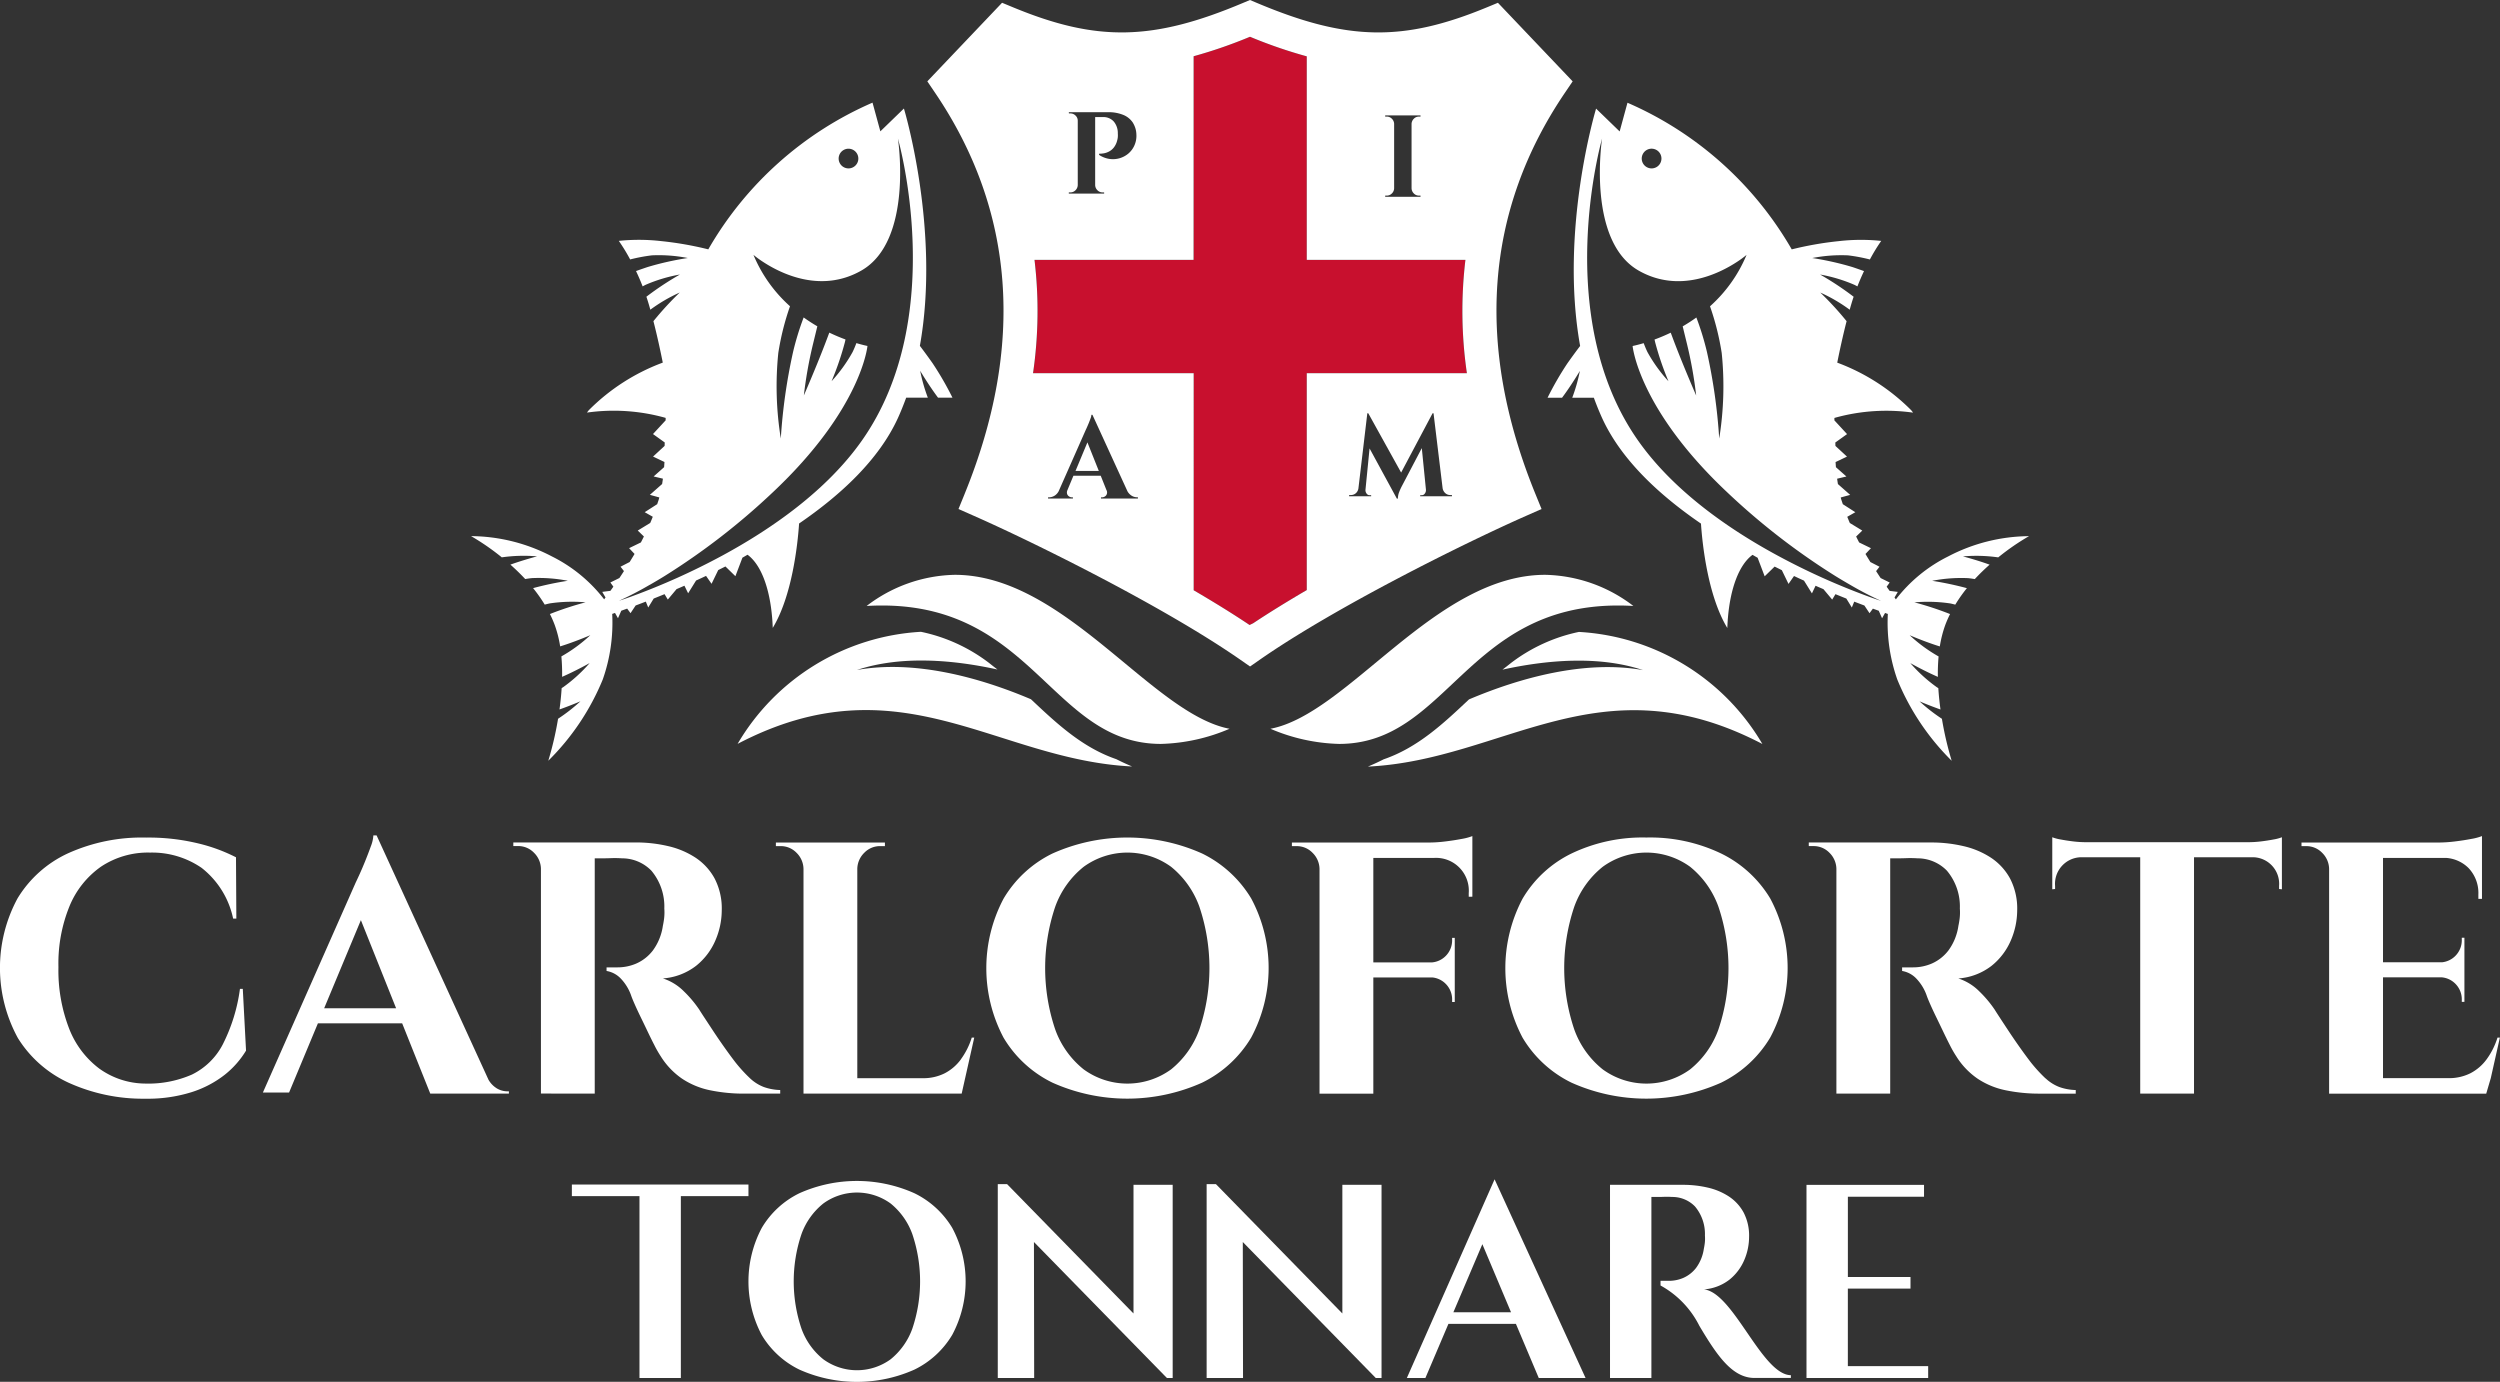 <svg xmlns="http://www.w3.org/2000/svg" xmlns:xlink="http://www.w3.org/1999/xlink" width="208" height="114.968" viewBox="0 0 208 114.968"><rect x="0" y="0" width="208" height="114.968" fill="#333333" stroke="none"/><defs><clipPath id="a"><rect width="208" height="114.968" fill="none"/></clipPath></defs><g clip-path="url(#a)"><path d="M365.864,31.578a35.943,35.943,0,0,1-.123,9.429H379.1V59.066c1.665.973,3.245,1.948,4.651,2.889l.3-.146c1.358-.9,2.869-1.831,4.459-2.76l0-18.042h13.325a35.931,35.931,0,0,1-.123-9.429h-13.2V14.641a39.457,39.457,0,0,1-4.723-1.629,39.562,39.562,0,0,1-4.69,1.621V31.578Z" transform="translate(-279.789 -9.954)" fill="#c8102e"/><path d="M645.994,434.55h-3.007V428.1H648.2v-.964h-5.211v-6.68h6.336v-.987h-9.779v16.069h10.124v-.987h-3.673Z" transform="translate(-489.246 -320.89)" fill="#fff"/><path d="M217.151,419.37H202.458v.964h5.625v15.128h3.443V420.335h5.625Z" transform="translate(-154.879 -320.815)" fill="#fff"/><path d="M278.787,419.121a11.715,11.715,0,0,0-9.573,0,7.4,7.4,0,0,0-3.134,2.892,9.53,9.53,0,0,0,0,8.9,7.429,7.429,0,0,0,3.134,2.881,11.727,11.727,0,0,0,9.573,0,7.47,7.47,0,0,0,3.145-2.892,9.439,9.439,0,0,0,0-8.9,7.49,7.49,0,0,0-3.145-2.881m-.173,11.259a5.8,5.8,0,0,1-1.813,2.56,4.765,4.765,0,0,1-5.59,0,5.761,5.761,0,0,1-1.825-2.56,12.317,12.317,0,0,1,0-7.851,5.764,5.764,0,0,1,1.825-2.559,4.761,4.761,0,0,1,5.59,0,5.8,5.8,0,0,1,1.813,2.559,12.3,12.3,0,0,1,0,7.851" transform="translate(-202.706 -319.843)" fill="#fff"/><path d="M364.538,429.983,354.02,419.222h-.774v16.127h3.028l-.019-11.311,11.061,11.311h.482V419.28h-3.26Z" transform="translate(-270.231 -320.702)" fill="#fff"/><path d="M438.48,429.983l-10.518-10.761h-.774v16.127h3.028l-.019-11.311,11.061,11.311h.482V419.28h-3.26Z" transform="translate(-326.796 -320.702)" fill="#fff"/><path d="M498.074,434.043h1.543l1.915-4.5h5.615l1.9,4.5h3.894l-7.568-16.528Zm8.543-5.464h-4.674l2.412-5.667,2.387,5.667Z" transform="translate(-381.023 -319.396)" fill="#fff"/><path d="M577.812,428.168a3.93,3.93,0,0,0,2.135-.815,4.191,4.191,0,0,0,1.228-1.63,4.905,4.905,0,0,0,.4-1.917,4.161,4.161,0,0,0-.459-2.043,3.735,3.735,0,0,0-1.229-1.331,5.412,5.412,0,0,0-1.756-.735,8.944,8.944,0,0,0-2.02-.229h-6.107v16.069h3.443v-15.06h.356c.206,0,.437,0,.689-.011s.485,0,.7.011a2.621,2.621,0,0,1,1.883.792,3.562,3.562,0,0,1,.826,2.422,3.274,3.274,0,0,1-.011.619c-.023.184-.05.345-.08.482a3.52,3.52,0,0,1-.643,1.584,2.724,2.724,0,0,1-1.044.826,3,3,0,0,1-1.205.253h-.711v.388a7.826,7.826,0,0,1,3.234,3.363c1.466,2.46,2.729,4.33,4.588,4.33h3.022v-.23c-2.411-.029-4.777-6.888-7.24-7.14" transform="translate(-436.051 -320.89)" fill="#fff"/><path d="M19.964,309.1a14.377,14.377,0,0,1-1.447,4.656,5.723,5.723,0,0,1-2.552,2.477,9.047,9.047,0,0,1-3.88.747,6.62,6.62,0,0,1-3.835-1.254,7.6,7.6,0,0,1-2.507-3.343,13.422,13.422,0,0,1-.881-5.1,12.612,12.612,0,0,1,.926-5.074,7.49,7.49,0,0,1,2.626-3.283,7.06,7.06,0,0,1,4.088-1.164,7.278,7.278,0,0,1,4.267,1.268,7.228,7.228,0,0,1,2.627,4.223h.268l-.03-5.1a14.109,14.109,0,0,0-3.179-1.163,17.565,17.565,0,0,0-4.282-.477,14.917,14.917,0,0,0-6.521,1.313,9.616,9.616,0,0,0-4.193,3.746,12.175,12.175,0,0,0,.03,11.624,9.74,9.74,0,0,0,4.222,3.715,14.975,14.975,0,0,0,6.372,1.328,12.207,12.207,0,0,0,3.88-.552,8.736,8.736,0,0,0,2.746-1.448,7.56,7.56,0,0,0,1.761-2L20.2,309.1Z" transform="translate(0 -226.827)" fill="#fff"/><path d="M188.507,319.176V299.6h.463c.268,0,.567,0,.895-.015a8.944,8.944,0,0,1,.91.015,3.4,3.4,0,0,1,2.447,1.03,4.632,4.632,0,0,1,1.074,3.149,4.241,4.241,0,0,1-.015.805c-.03.239-.065.448-.105.627a4.557,4.557,0,0,1-.835,2.059,3.532,3.532,0,0,1-1.358,1.074,3.906,3.906,0,0,1-1.567.328h-.925v.3a2.121,2.121,0,0,1,1.12.567,3.918,3.918,0,0,1,.91,1.432q.09.269.3.746t.492,1.059c.19.389.384.791.583,1.209s.393.811.582,1.179a9.335,9.335,0,0,0,.523.91,6.277,6.277,0,0,0,1.76,1.85,6.572,6.572,0,0,0,2.328.97,13.874,13.874,0,0,0,2.925.283h2.924v-.3a4.381,4.381,0,0,1-1.372-.254,3.507,3.507,0,0,1-1.134-.717,12.461,12.461,0,0,1-1.194-1.3q-.417-.538-.925-1.254t-.97-1.418q-.462-.7-.776-1.179t-.343-.537a9.483,9.483,0,0,0-1.3-1.552,4.325,4.325,0,0,0-1.747-1.074,5.111,5.111,0,0,0,2.776-1.06,5.438,5.438,0,0,0,1.6-2.119,6.371,6.371,0,0,0,.522-2.492,5.409,5.409,0,0,0-.6-2.656,4.871,4.871,0,0,0-1.6-1.731,7.035,7.035,0,0,0-2.283-.955,11.6,11.6,0,0,0-2.626-.3H181.733v.3h.388a1.813,1.813,0,0,1,1.328.553,1.919,1.919,0,0,1,.582,1.328v18.711Z" transform="translate(-139.025 -228.187)" fill="#fff"/><path d="M371.229,313.146a12.271,12.271,0,0,0,0-11.564,9.746,9.746,0,0,0-4.089-3.745,15.239,15.239,0,0,0-12.444,0,9.613,9.613,0,0,0-4.074,3.76,12.382,12.382,0,0,0,0,11.564,9.643,9.643,0,0,0,4.074,3.745,15.239,15.239,0,0,0,12.444,0,9.715,9.715,0,0,0,4.089-3.76m-4.313-.671a7.538,7.538,0,0,1-2.357,3.327,6.186,6.186,0,0,1-7.267,0,7.483,7.483,0,0,1-2.372-3.327,15.991,15.991,0,0,1,0-10.206,7.484,7.484,0,0,1,2.372-3.327,6.186,6.186,0,0,1,7.267,0,7.539,7.539,0,0,1,2.357,3.327,15.993,15.993,0,0,1,0,10.206" transform="translate(-267.127 -226.827)" fill="#fff"/><path d="M472.4,301.043V296a4.51,4.51,0,0,1-.9.238q-.626.121-1.357.209a11.389,11.389,0,0,1-1.388.09h-11.37v.3h.388a1.812,1.812,0,0,1,1.328.553,1.919,1.919,0,0,1,.582,1.328v18.712h4.477v-9.669h4.91a1.821,1.821,0,0,1,1.121.542,1.842,1.842,0,0,1,.525,1.346v.153h.219v-5.336h-.219v.153a1.842,1.842,0,0,1-.525,1.346,1.823,1.823,0,0,1-1.121.542h-4.91V297.82h5.014a2.727,2.727,0,0,1,2.924,2.925v.3Z" transform="translate(-349.899 -226.438)" fill="#fff"/><path d="M544.672,296.509a13.685,13.685,0,0,0-6.223,1.328,9.612,9.612,0,0,0-4.073,3.76,12.381,12.381,0,0,0,0,11.564,9.642,9.642,0,0,0,4.073,3.745,15.239,15.239,0,0,0,12.444,0,9.717,9.717,0,0,0,4.089-3.76,12.273,12.273,0,0,0,0-11.564,9.749,9.749,0,0,0-4.089-3.745,13.684,13.684,0,0,0-6.221-1.328m6,15.966a7.54,7.54,0,0,1-2.357,3.327,6.186,6.186,0,0,1-7.267,0,7.484,7.484,0,0,1-2.372-3.327,16,16,0,0,1,0-10.206,7.486,7.486,0,0,1,2.372-3.327,6.186,6.186,0,0,1,7.267,0,7.542,7.542,0,0,1,2.357,3.327,16,16,0,0,1,0,10.206" transform="translate(-407.698 -226.827)" fill="#fff"/><path d="M660.06,317.908a12.419,12.419,0,0,1-1.194-1.3q-.418-.538-.925-1.253t-.97-1.418q-.463-.7-.775-1.179t-.343-.537a9.49,9.49,0,0,0-1.3-1.552,4.323,4.323,0,0,0-1.747-1.074,5.111,5.111,0,0,0,2.776-1.06,5.442,5.442,0,0,0,1.6-2.119,6.369,6.369,0,0,0,.522-2.492,5.408,5.408,0,0,0-.6-2.656,4.869,4.869,0,0,0-1.6-1.731,7.03,7.03,0,0,0-2.283-.955,11.6,11.6,0,0,0-2.626-.3H640.364v.3h.388a1.813,1.813,0,0,1,1.328.552,1.918,1.918,0,0,1,.582,1.328v18.712h4.477V299.6h.463c.268,0,.567,0,.9-.015a9.058,9.058,0,0,1,.91.015,3.4,3.4,0,0,1,2.447,1.03,4.632,4.632,0,0,1,1.075,3.149,4.314,4.314,0,0,1-.015.805c-.03.239-.065.448-.105.627a4.557,4.557,0,0,1-.835,2.059,3.529,3.529,0,0,1-1.358,1.074,3.908,3.908,0,0,1-1.567.328h-.925v.3a2.125,2.125,0,0,1,1.12.567,3.92,3.92,0,0,1,.909,1.432q.09.269.3.746t.492,1.059q.284.583.583,1.209t.582,1.179a9.328,9.328,0,0,0,.523.91,6.276,6.276,0,0,0,1.76,1.85,6.572,6.572,0,0,0,2.328.97,13.852,13.852,0,0,0,2.925.284h2.924v-.3a4.386,4.386,0,0,1-1.372-.254,3.513,3.513,0,0,1-1.134-.717" transform="translate(-489.874 -228.187)" fill="#fff"/><path d="M112.487,316.766a2,2,0,0,1-.651-.694l-.3-.657-9.008-19.669h-.268a2.928,2.928,0,0,1-.209.91q-.209.582-.462,1.208t-.478,1.119c-.149.329-.254.552-.313.672l-7.73,17.488h2.179l2.4-5.76h7.009l1.467,3.671h0l.872,2.178h6.542v-.19h-.153a1.727,1.727,0,0,1-.9-.276m-14.318-6.636,3.056-7.331,2.93,7.331Z" transform="translate(-71.196 -226.243)" fill="#fff"/><path d="M290.087,316.317a3.875,3.875,0,0,1-1.356,1.168,3.97,3.97,0,0,1-1.835.407h-5.434V300.464a1.917,1.917,0,0,1,.582-1.328,1.808,1.808,0,0,1,1.328-.553h.388v-.3h-9.072v.3h.388a1.812,1.812,0,0,1,1.328.553,1.92,1.92,0,0,1,.582,1.328v18.712h13.161l.288-1.284.758-3.379h-.208a6.158,6.158,0,0,1-.9,1.8" transform="translate(-210.135 -228.186)" fill="#fff"/><path d="M831.353,312.765h-.208a6.162,6.162,0,0,1-.9,1.8,3.872,3.872,0,0,1-1.355,1.168,3.971,3.971,0,0,1-1.836.407h-5.435v-8.386h4.91a1.821,1.821,0,0,1,1.12.542,1.842,1.842,0,0,1,.525,1.346v.153h.219v-5.336h-.219v.153a1.842,1.842,0,0,1-.525,1.346,1.822,1.822,0,0,1-1.12.542h-4.91V297.82h5.3a2.926,2.926,0,0,1,1.813.836,3.014,3.014,0,0,1,.821,2.209v.358h.3V296a4.514,4.514,0,0,1-.9.238q-.626.121-1.357.209a11.449,11.449,0,0,1-1.388.09h-11.37v.3h.388a1.811,1.811,0,0,1,1.328.553,1.918,1.918,0,0,1,.581,1.328v18.711h13.072l.378-1.284h0l.758-3.379Z" transform="translate(-623.353 -226.438)" fill="#fff"/><path d="M743.93,296.759a8.96,8.96,0,0,1-.955.062H729.3a8.952,8.952,0,0,1-.955-.062q-.571-.07-1.06-.163a3.472,3.472,0,0,1-.7-.186v4.33l.234-.024v-.257a2.211,2.211,0,0,1,2.183-2.386h4.9V317.74h4.476V298.073h4.895a2.212,2.212,0,0,1,2.183,2.386v.257l.234.024v-4.33a3.482,3.482,0,0,1-.7.186q-.49.094-1.06.163" transform="translate(-555.836 -226.751)" fill="#fff"/><path d="M570.175,76.538c.221.1.44.192.656.284l.727.868.272-.451q.464.19.905.365l.457.746.2-.489c.291.112.574.22.846.322l.426.64.28-.38.489.176.275.626.248-.442.232.081a14.235,14.235,0,0,0,.785,5.452A20.335,20.335,0,0,0,581.5,91.1a27.582,27.582,0,0,1-.813-3.493,14.659,14.659,0,0,1-1.863-1.453s.8.348,1.745.68c-.079-.567-.142-1.165-.181-1.777-.04-.024-.082-.049-.12-.073a12.683,12.683,0,0,1-2.21-2.01s1.144.646,2.293,1.146a15.955,15.955,0,0,1,.06-1.7h0a12.614,12.614,0,0,1-2.409-1.767s1.281.556,2.511.934a9.525,9.525,0,0,1,.452-1.78,9.181,9.181,0,0,1,.4-.913,26.31,26.31,0,0,0-2.964-.973,12.694,12.694,0,0,1,2.986.09c.13.027.269.061.411.1a12.55,12.55,0,0,1,.967-1.372,27.134,27.134,0,0,0-2.891-.611,12.625,12.625,0,0,1,2.979-.223c.178.017.371.045.57.079.406-.438.823-.839,1.234-1.2-1.105-.4-2.221-.687-2.221-.687a12.885,12.885,0,0,1,2.937.081,19.605,19.605,0,0,1,2.559-1.766,14.7,14.7,0,0,0-6.721,1.685,12.513,12.513,0,0,0-4.353,3.575c-.036-.048-.077-.105-.114-.154l.272-.468-.68-.085c-.081-.112-.163-.23-.246-.347l.251-.348-.751-.371c-.126-.186-.253-.383-.379-.578l.284-.364-.76-.391c-.136-.222-.274-.441-.407-.671l.454-.481-.982-.477c-.087-.164-.167-.328-.25-.494l.512-.494-1.037-.632q-.111-.257-.213-.515l.671-.381-1.041-.668c-.046-.146-.1-.293-.144-.438-.011-.04-.02-.081-.03-.121l.786-.215-1.02-.9c-.024-.147-.046-.3-.065-.446l.772-.184-.872-.773c-.014-.173-.019-.252-.03-.429l.949-.453-.96-.888-.01-.285.977-.7-1.055-1.143a1.919,1.919,0,0,0,0-.2l.109-.032a15.936,15.936,0,0,1,6.435-.411,1.546,1.546,0,0,0-.161-.21A17.026,17.026,0,0,0,572.041,58l-.062-.024c.193-.97.458-2.2.778-3.449a25.742,25.742,0,0,0-2.192-2.384,13.158,13.158,0,0,1,2.449,1.43c.045-.158.089-.315.135-.471.062-.208.126-.411.193-.609a25.084,25.084,0,0,0-2.79-1.848,12.661,12.661,0,0,1,2.862.86c.078.039.159.082.242.128.18-.46.366-.886.55-1.276-.291-.1-.615-.218-.964-.334a24.572,24.572,0,0,0-3.344-.75,12.621,12.621,0,0,1,2.979-.223,14.2,14.2,0,0,1,1.818.342,15.231,15.231,0,0,1,.943-1.545,16.172,16.172,0,0,0-3.5.016,28.225,28.225,0,0,0-3.945.689,29.157,29.157,0,0,0-13.667-12.2l-.651,2.388-1.961-1.9s-3.059,10.09-1.327,19.747c-.228.3-.593.787-1.058,1.446a25.955,25.955,0,0,0-1.652,2.863h1.205c.775-1.032,1.484-2.233,1.484-2.233a13.813,13.813,0,0,1-.636,2.233h1.8c.2.559.461,1.2.711,1.745,1.568,3.393,4.671,6.311,8.2,8.727.126,1.864.6,6.058,2.192,8.686.007-.221.02-.438.035-.653,0-.065.01-.129.015-.192.2-2.4.9-4.4,2.048-5.242.178.106.422.244.424.245l.585,1.541.829-.81c.2.1.4.2.6.3l.554,1.143.459-.658q.419.2.83.384l.66,1.062ZM555.822,40.586a.82.82,0,1,1,.3,1.119.82.82,0,0,1-.3-1.119M567,74.018c-4.064-2.2-8.651-5.381-11.586-9.552-7.263-10.321-3-25.134-3-25.134s-1.312,8.505,3.047,10.988c3.347,1.906,6.675.255,8.164-.718a8.352,8.352,0,0,0,.809-.591h0a11.831,11.831,0,0,1-3.041,4.277,21.968,21.968,0,0,1,.973,3.884,27.26,27.26,0,0,1-.208,7.121,46.5,46.5,0,0,0-1.022-7.214,22.983,22.983,0,0,0-.879-2.86,13.094,13.094,0,0,1-1.137.737c.105.433.226.93.368,1.511a35.208,35.208,0,0,1,.754,4.244s-.952-2.181-1.736-4.217c-.139-.361-.265-.7-.381-1.011-.482.231-.938.42-1.348.57.017.077.033.15.052.229a24.573,24.573,0,0,0,1.108,3.243,12.6,12.6,0,0,1-1.746-2.423c-.108-.222-.215-.479-.317-.748-.566.169-.921.237-.921.237s.472,5.224,7.9,12.2a57.118,57.118,0,0,0,8.987,6.949c.442.273.843.508,1.218.724a27.807,27.807,0,0,0,2.569,1.334s-.373-.118-1.018-.351A57.134,57.134,0,0,1,567,74.018" transform="translate(-419.12 -27.804)" fill="#fff"/><path d="M501.851,223.7a14.029,14.029,0,0,0-5.679,2.6c-.226.181-.455.362-.695.542,3.73-.818,8.029-1.179,11.7.039-4.768-.856-10.152.6-14.481,2.435l-.056.052c-2.078,1.955-4.207,3.958-7.043,4.933l-.015.007c-.395.2-.825.4-1.3.6,11.353-.546,19.315-8.94,32.822-1.88a18.927,18.927,0,0,0-15.253-9.324" transform="translate(-370.473 -171.127)" fill="#fff"/><path d="M449.778,216.315a15.458,15.458,0,0,0,5.71,1.26c9.005,0,10.579-11.516,23.213-11.516q.619,0,1.273.038a12.429,12.429,0,0,0-7.336-2.591c-9.139,0-16.386,11.575-22.859,12.809" transform="translate(-344.077 -155.681)" fill="#fff"/><path d="M171.25,75.981c.2-.034.393-.062.57-.079a12.636,12.636,0,0,1,2.979.223,27.161,27.161,0,0,0-2.89.611,12.545,12.545,0,0,1,.968,1.372c.142-.037.281-.071.41-.1a12.694,12.694,0,0,1,2.986-.09,26.322,26.322,0,0,0-2.964.973,9.136,9.136,0,0,1,.4.913,9.512,9.512,0,0,1,.452,1.78c1.23-.379,2.511-.934,2.511-.934a12.617,12.617,0,0,1-2.409,1.767,15.969,15.969,0,0,1,.06,1.7c1.149-.5,2.293-1.146,2.293-1.146a12.692,12.692,0,0,1-2.21,2.01c-.038.024-.08.048-.12.073-.039.612-.1,1.21-.181,1.777.943-.333,1.745-.68,1.745-.68a14.645,14.645,0,0,1-1.863,1.453,27.467,27.467,0,0,1-.813,3.493,20.332,20.332,0,0,0,4.533-6.764,14.232,14.232,0,0,0,.785-5.452l.232-.081.248.442.275-.626.489-.176.28.38.426-.64q.409-.153.846-.322l.2.49.457-.746q.442-.176.9-.365l.273.45.727-.868c.216-.092.435-.187.656-.284l.308.63.66-1.062q.412-.187.83-.384l.459.658.554-1.143c.2-.1.4-.2.6-.3l.829.81.585-1.541s.246-.139.424-.245c1.152.843,1.85,2.844,2.048,5.242.005.064.01.128.015.192.015.215.028.433.035.654,1.592-2.628,2.065-6.822,2.192-8.686,3.53-2.416,6.633-5.334,8.2-8.727.25-.541.506-1.186.711-1.745h1.8a13.8,13.8,0,0,1-.636-2.233s.709,1.2,1.484,2.233H206.8a25.987,25.987,0,0,0-1.653-2.863c-.465-.659-.83-1.147-1.058-1.446,1.732-9.657-1.327-19.747-1.327-19.747l-1.961,1.9-.651-2.388A29.159,29.159,0,0,0,186.486,48.55a28.222,28.222,0,0,0-3.945-.689,16.169,16.169,0,0,0-3.5-.016,15.183,15.183,0,0,1,.943,1.545,14.2,14.2,0,0,1,1.818-.342,12.623,12.623,0,0,1,2.979.223,24.53,24.53,0,0,0-3.344.75c-.349.117-.673.229-.964.334.185.389.371.816.55,1.276.082-.045.163-.089.242-.128a12.665,12.665,0,0,1,2.862-.86,25.063,25.063,0,0,0-2.791,1.848c.067.2.132.4.193.609.046.155.091.313.135.471a13.156,13.156,0,0,1,2.449-1.43,25.7,25.7,0,0,0-2.192,2.384c.32,1.245.585,2.479.778,3.448l-.062.024a17.018,17.018,0,0,0-6.081,3.924,1.557,1.557,0,0,0-.161.21,15.938,15.938,0,0,1,6.436.411l.109.032a1.9,1.9,0,0,0,0,.2l-1.055,1.143.977.7-.01.285-.961.888.949.453c-.011.177-.016.256-.03.429l-.872.773.772.184q-.029.225-.065.446l-1.02.9.786.216c-.011.04-.02.081-.031.121-.04.145-.1.292-.143.438l-1.042.668.672.381q-.1.258-.213.515l-1.037.632.512.494c-.083.165-.164.33-.25.494l-.982.477.454.481c-.133.229-.27.449-.407.671l-.76.391.284.364c-.127.2-.253.392-.379.578l-.751.371.251.348c-.083.117-.165.235-.247.347l-.68.085.273.468c-.037.049-.078.106-.114.154a12.522,12.522,0,0,0-4.354-3.575,14.7,14.7,0,0,0-6.72-1.685,19.605,19.605,0,0,1,2.558,1.766,12.875,12.875,0,0,1,2.937-.081s-1.115.29-2.221.687c.411.364.828.766,1.234,1.2m26.486-35.694a.819.819,0,1,1-.3,1.118.819.819,0,0,1,.3-1.118M181.623,76.46c.376-.216.776-.451,1.218-.724a57.131,57.131,0,0,0,8.987-6.949c7.427-6.974,7.9-12.2,7.9-12.2s-.355-.068-.921-.237c-.1.268-.209.525-.317.748a12.591,12.591,0,0,1-1.747,2.423,24.559,24.559,0,0,0,1.108-3.243c.018-.079.034-.152.051-.229-.41-.151-.866-.339-1.348-.57-.117.315-.242.651-.382,1.011-.784,2.036-1.736,4.217-1.736,4.217a35.16,35.16,0,0,1,.754-4.244l.368-1.511a13.157,13.157,0,0,1-1.137-.737,23.022,23.022,0,0,0-.879,2.86,46.442,46.442,0,0,0-1.023,7.214,27.266,27.266,0,0,1-.208-7.121,21.973,21.973,0,0,1,.973-3.884,11.825,11.825,0,0,1-3.041-4.276h0a8.37,8.37,0,0,0,.809.591c1.489.973,4.817,2.624,8.164.718,4.36-2.483,3.047-10.988,3.047-10.988s4.265,14.813-3,25.134c-2.935,4.171-7.522,7.347-11.586,9.552a57.176,57.176,0,0,1-7.61,3.426c-.644.233-1.018.351-1.018.351a27.786,27.786,0,0,0,2.569-1.334" transform="translate(-127.556 -27.804)" fill="#fff"/><path d="M282.761,226.835c-.239-.18-.469-.361-.695-.542a14.025,14.025,0,0,0-5.679-2.6,18.927,18.927,0,0,0-15.254,9.324c13.507-7.06,21.47,1.335,32.822,1.88-.475-.2-.905-.4-1.3-.6l-.015-.007c-2.836-.975-4.965-2.978-7.043-4.933l-.056-.052c-4.329-1.839-9.714-3.291-14.481-2.435,3.672-1.218,7.97-.857,11.7-.039" transform="translate(-199.765 -171.127)" fill="#fff"/><path d="M337.01,216.315c-6.473-1.234-13.72-12.809-22.859-12.809a12.43,12.43,0,0,0-7.336,2.591c.437-.025.86-.038,1.273-.038,12.633,0,14.207,11.516,23.213,11.516a15.457,15.457,0,0,0,5.709-1.26" transform="translate(-234.711 -155.681)" fill="#fff"/><path d="M380.768,158.99h1.938l-.948-2.375Z" transform="translate(-291.285 -119.809)" fill="#fff"/><path d="M331.415,41.083l-.517,1.268,1.253.553c5.263,2.325,15.943,7.635,22.2,11.987l.805.561.806-.561c6.251-4.352,16.931-9.663,22.195-11.987l1.253-.553-.517-1.268C373.87,28.759,374.7,17.53,381.36,7.709l.637-.94L375.779.231l-.894.37c-7,2.9-11.662,2.806-19.185-.369L355.152,0,354.6.231C347.081,3.407,342.419,3.5,335.418.6l-.894-.37-6.219,6.538.637.94c6.658,9.821,7.49,21.05,2.472,33.374m14.012-30.839a1.934,1.934,0,0,1,.274.953,1.954,1.954,0,0,1-.164.9,1.893,1.893,0,0,1-.5.676,1.992,1.992,0,0,1-1.581.45,2.108,2.108,0,0,1-.857-.334v-.1a2.163,2.163,0,0,0,.431-.038,1.56,1.56,0,0,0,.4-.146,1.249,1.249,0,0,0,.391-.329,1.524,1.524,0,0,0,.281-.589,1.412,1.412,0,0,0,.053-.286,1.813,1.813,0,0,0,0-.294,1.489,1.489,0,0,0-.333-.991,1.145,1.145,0,0,0-.914-.373h-.637V15.4a.621.621,0,0,0,.189.429.584.584,0,0,0,.431.179h.126v.1h-2.94v-.1h.125a.583.583,0,0,0,.431-.179.628.628,0,0,0,.189-.429V10.046a.578.578,0,0,0-.184-.431.6.6,0,0,0-.436-.179h-.115l-.01-.1h3.23a3.215,3.215,0,0,1,1.348.242,1.742,1.742,0,0,1,.774.662m.4,31.238h-3.075v-.1h.087a.444.444,0,0,0,.339-.159.405.405,0,0,0,.028-.449h0l-.475-1.19h-2.27l-.5,1.2a.459.459,0,0,0-.026.319.391.391,0,0,0,.164.207.437.437,0,0,0,.232.072h.087v.1h-2.069v-.1h.087a.905.905,0,0,0,.46-.14.967.967,0,0,0,.334-.364l2.251-5.094c.019-.038.054-.112.1-.217s.1-.228.155-.363.106-.266.15-.391a.952.952,0,0,0,.069-.3h.086l2.918,6.372a1.012,1.012,0,0,0,.331.353.878.878,0,0,0,.455.14h.077ZM366.4,16.275h.126a.581.581,0,0,0,.429-.179.618.618,0,0,0,.189-.429V10.31a.619.619,0,0,0-.189-.431.586.586,0,0,0-.429-.179H366.4V9.6h2.939v.1h-.125a.587.587,0,0,0-.431.179.627.627,0,0,0-.189.431v5.357a.626.626,0,0,0,.189.429.582.582,0,0,0,.431.179h.125v.1H366.4Zm3.046,21.008L367.8,40.419a4.409,4.409,0,0,0-.259.58,1.459,1.459,0,0,0-.084.483h-.088L365.1,37.308l-.342,3.452v.026a.455.455,0,0,0,.1.286.3.3,0,0,0,.241.13h.133v.087H363.4v-.1h.141a.629.629,0,0,0,.423-.159.661.661,0,0,0,.208-.391l.741-6.256h.079l2.734,4.934,2.617-4.934h.079l.753,6.214a.7.7,0,0,0,.224.433.616.616,0,0,0,.414.159h.14v.1h-2.64V41.2h.133a.294.294,0,0,0,.246-.13.469.469,0,0,0,.1-.286v-.028ZM350.462,4.679a39.6,39.6,0,0,0,4.69-1.621,39.536,39.536,0,0,0,4.723,1.63V21.623h13.2a35.932,35.932,0,0,0,.123,9.429H359.875l0,18.042c-1.589.928-3.1,1.858-4.458,2.76l-.3.146c-1.405-.941-2.986-1.916-4.651-2.89V31.052H337.1a35.958,35.958,0,0,0,.123-9.429h13.235Z" transform="translate(-251.152)" fill="#fff"/></g></svg>